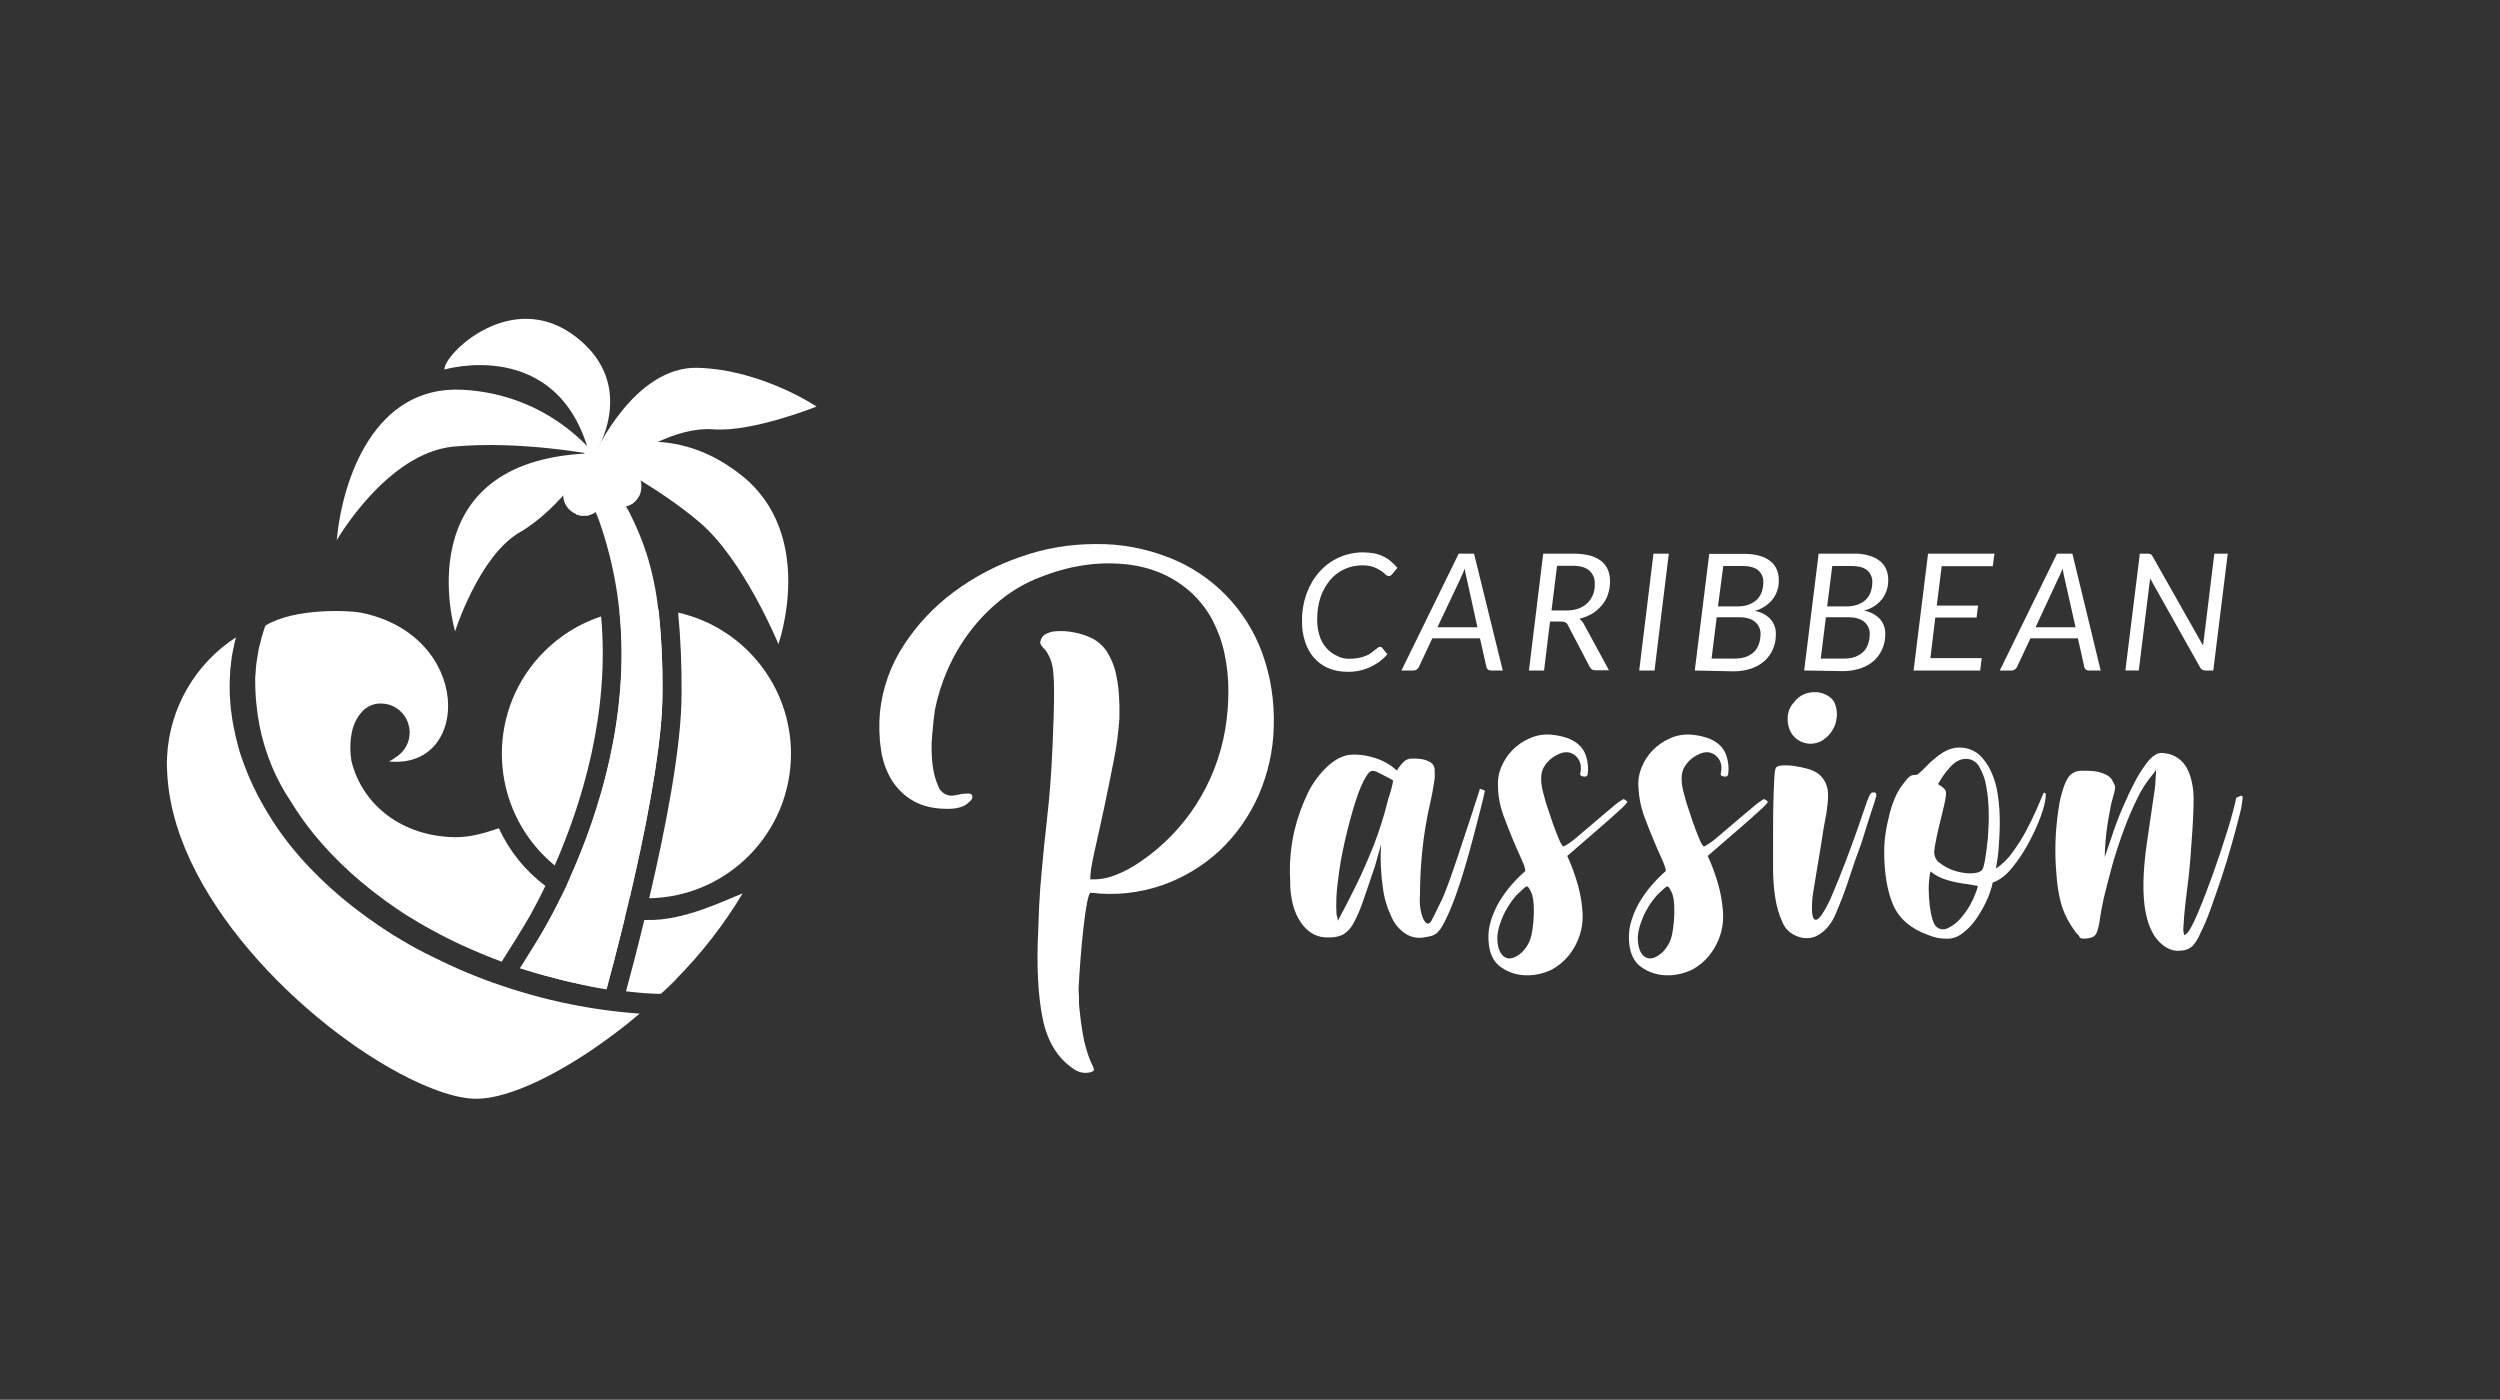 <?xml version="1.0" encoding="utf-8"?>
<!-- Generator: Adobe Illustrator 26.3.1, SVG Export Plug-In . SVG Version: 6.00 Build 0)  -->
<svg version="1.1" id="Layer_1" xmlns="http://www.w3.org/2000/svg" xmlns:xlink="http://www.w3.org/1999/xlink" x="0px" y="0px"
	 viewBox="0 0 1174.5 657.6" style="enable-background:new 0 0 1174.5 657.6;" xml:space="preserve">
<rect x="0" y="0" width="1174.5" height="657.6" fill="#333333" stroke="none"/>
<style type="text/css">
	.st0{fill:#FFFFFF;}
</style>
<g>
	<path class="st0" d="M445.2,380c-6.3,0-11.6-1.2-15.9-3.6c-4.2-2.3-7.7-5.7-10.3-9.8c-2.7-4.4-4.4-9.3-5.1-14.4
		c-0.9-5.9-1-11.8-0.5-17.7c1.2-11.2,5-22,11.2-31.4c6.3-9.7,14.2-18.1,23.5-25c9.6-7.1,20.2-12.7,31.4-16.5c11.2-4,23.1-6,35-6
		c11.8-0.2,23.6,2,34.6,6.3c20.4,7.9,36.4,24.3,43.9,44.9c4,11,5.8,22.8,5.4,34.5c-0.2,11.2-2.7,22.2-7.2,32.5
		c-4.3,9.7-10.5,18.5-18.2,25.8c-7.8,7.2-17,12.8-27.1,16.3c-10.7,3.7-22.2,4.9-33.5,3.5c-0.5,0-1.1,1.6-1.7,4.7
		c-0.6,3.2-1.2,7.1-1.7,11.8c-0.5,4.7-1,9.6-1.4,14.9c-0.4,5.2-0.7,9.9-0.9,14c0.2,2,0.2,3.9,0.2,5.5c0,1.4,0.1,2.8,0.3,4.2
		c0.4,4.3,1,8.6,1.8,12.8c0.5,2.7,1.2,5.3,2.1,8c0.5,1.5,1.1,3.1,1.8,4.5c0.4,0.8,0.8,1.6,1,2.4c0.2,1-0.9,1.6-3.2,1.8
		c-2.2,0.2-4.5-0.5-6.3-1.8c-7.5-5-12.4-12.9-14.6-23.9s-2.9-25-2-42.1c0.2-7.3,0.5-13.6,0.9-18.9c0.4-5.2,0.9-10,1.3-14.4
		c0.4-4.4,0.8-8.6,1.3-12.6c0.4-4,0.9-8.5,1.4-13.3s0.9-10.5,1.3-16.9s0.7-14.1,1-23.2c0.2-5,0.2-9.2,0.2-12.7
		c0-2.9-0.1-5.8-0.4-8.7c-0.2-2-0.6-3.9-1.3-5.8c-0.6-1.4-1.3-2.8-2.2-4.1c-1.7-1.7-2.6-2.9-2.6-3.6c0-0.6,0.2-1.1,0.4-1.7
		c0.4-0.9,1-1.7,1.8-2.2c1.4-0.8,3-1.4,4.6-1.5c3-0.3,6.1-0.1,9.1,0.5c2.8,0.5,5.5,1.4,8.1,2.6c2.9,1.4,5.3,3.5,7.1,6.1
		c2.3,3.6,4,7.7,4.7,11.9c1.1,5.1,1.6,11.7,1.4,19.9c-0.5,6.5-1.3,13-2.6,19.4c-1.5,7.6-3,15.1-4.6,22.6s-3.1,14.2-4.5,20.4
		c-1.4,6.2-2,10.4-2,12.6v0.5h0.3c4,0.2,8.1-0.6,11.8-2.1c4.1-1.6,7.9-3.7,11.5-6.2c21.2-14.4,35.5-36.8,39.8-62.1
		c1-6,1.5-12,1.5-18.1c0-5.9-0.6-11.7-1.8-17.4c-1.1-5.4-3-10.6-5.5-15.5c-2.4-4.7-5.6-8.9-9.4-12.6c-8.7-8.2-19.5-12.9-32.3-14.1
		s-26,0.8-39.5,6.2c-6.6,2.5-12.8,6.1-18.3,10.5c-5.5,4.4-10.4,9.4-14.6,15c-4.2,5.5-7.7,11.5-10.5,17.9c-2.7,6.1-4.7,12.5-6,19
		c-0.5,3.4-0.9,7.5-1.3,12.2c-0.4,4.4-0.3,8.9,0.2,13.3c0.4,3.6,1.3,7.2,2.8,10.5c1,2.6,3.6,4.3,6.4,4.2c1-0.1,2-0.2,3-0.5
		c1.6-0.4,3.1-0.5,4.7-0.5c1.2,0,1.8,0.5,1.8,1.5c0.2,0.9-0.7,2-2.7,3.5S449.1,380,445.2,380z"/>
	<path class="st0" d="M656.3,362c0.9-1.7,2.2-3.2,3.6-4.5c0.8-0.6,1.8-1,2.8-1.1c3.6-0.2,6.4,0.2,8.5,1.3c1.9,0.7,3,2.6,2.8,4.6
		c0.1,1.8,0.1,3.6-0.3,5.4c-0.4,2.8-0.9,5.5-1.5,8.2c-1.9,8.1-3.3,16.3-4.1,24.6c-0.7,7.3-1,14-1,20c-0.3,3.2,0,6.4,0.9,9.5
		c0.8,2.4,1.7,3.7,2.7,3.9c0.7,0.2,1.5-0.6,2.3-2.3s2-3.9,3.3-6.7c0.9-1.6,1.6-3.3,2.3-5c0.8-2.1,1.8-4.6,2.8-7.4s2-5.8,3.1-9
		s2-6.3,3.1-9.4c2.4-7.2,5-15,7.7-23.6c0.3,0.2,0.6,0.4,1,0.4c0.5,0.1,0.9,0.3,1.3,0.6c-0.3,1.7-1,4.4-1.9,8.1l-3.2,12.4
		c-1.2,4.6-2.5,9.4-4,14.5s-3,9.8-4.6,14.2c-1.6,4.4-3.2,8.3-4.8,11.5c-1.5,3.2-3,5.4-4.4,6.4c-0.9,0.6-1.9,1.1-3,1.3l-2.7,0.5
		c-2.9,0.5-5.8,0-8.3-1.5c-3-1.9-5.3-4.5-6.8-7.7c-2.1-4.4-3.6-9.1-4.2-14c-1-6.7-1.3-13.6-0.9-20.4l-2.8,10
		c-2.4,7.2-4.4,12.9-5.9,17.3c-1.2,3.5-2.7,6.9-4.5,10.1c-1.1,2-2.7,3.7-4.7,4.9c-2,0.9-4.2,1.4-6.4,1.3c-5.3,0.3-9.7-1.9-13.2-6.8
		c-3.5-4.9-5.3-11.8-5.2-20.6c-0.4-7.6,0.3-15.3,2-22.7c1.5-6.3,3.7-12.3,6.5-18.1c2.3-4.6,5.4-8.7,9.1-12.2
		c3.4-3.1,6.8-4.9,10.3-5.4c3.6-0.3,7.2,0.1,10.6,1.1c3.3,0.8,6.4,2.3,9.1,4.2L656.3,362z M652.2,375.3c0.6-1.6,1.1-3.2,1.5-4.9
		c0.3-1.2,0.6-2.4,0.8-3.6c0-0.2-0.8-0.7-2.4-1.5s-3.1-1.6-4.5-2.3c-1-0.6-2.1-0.9-3.2-0.8c-0.8,0.2-1.6,0.9-2.4,2.3
		c-1.7,2.6-3.5,6.7-5.3,12.4s-3.4,11.8-4.9,18.3c-1.5,6.5-2.6,12.9-3.3,19.2c-0.7,5.1-0.9,10.3-0.6,15.4c0.3,0.6,0.5,1.3,0.5,1.9
		c0,0.3,0.1,0.6,0.3,0.9c-0.2,0,0.6-1.6,2.3-4.7c1.7-3.2,3.8-7.3,6.4-12.6c2.6-5.2,5.2-11.3,8-18.2
		C648.1,390.1,650.4,382.8,652.2,375.3L652.2,375.3z"/>
	<path class="st0" d="M717.7,458.2c-4.4,0.1-8.8-1.2-12.4-3.7c-3.7-2.5-5.7-6.7-6-12.7c-0.2-3.2,0.2-6.4,1.2-9.5
		c1-3.1,2.3-6.1,4-8.9c1.7-2.8,3.6-5.4,5.7-7.8c2-2.3,4.1-4.4,6.4-6.4c0-1-0.6-2.9-1.8-5.5c-1.2-2.7-2.6-5.8-4.1-9.4
		c-1.5-3.6-3-7.4-4.5-11.5c-1.4-4-2.3-8.1-2.4-12.3c-0.3-3.4,0.1-6.7,1.4-9.9c1.2-3,3-5.8,5.3-8.2c2.3-2.3,5-4.2,8-5.5
		c3.1-1.4,6.4-2,9.8-1.8c2.4,0.2,4.7,0.6,7,1.3c2.2,0.6,4.2,1.7,6,3.1c1.8,1.5,3.1,3.4,3.8,5.6c0.9,2.8,1.2,5.8,0.8,8.7
		c-0.2,0.9-0.9,1.2-2,1s-1.7-0.6-1.5-1.3c0.8-3.8,0-6.6-2.4-8.6c-2.5-2-5.4-2-8.8-0.1c-2.5,1.3-4.5,3.2-5.9,5.6
		c-1.5,2.6-1.7,6.3-0.5,11.3c0.2,0.9,0.7,2.7,1.5,5.5c0.9,2.8,1.9,5.8,3,9c1.1,3.2,2.2,5.9,3.2,8.3s1.8,3.4,2.3,3.1
		c2.1-1.2,4.1-2.6,5.9-4.2c2.7-2.3,5.6-4.7,8.6-7.3c3-2.6,5.8-4.9,8.3-7c1.6-1.4,3.3-2.7,5.1-3.7c0.4,0.1,0.7,0.3,1,0.5
		c0.5,0.4,0.8,0.6,0.8,0.8c0,0.3-0.8,1.3-2.4,2.8c-1.6,1.5-3.8,3.5-6.4,5.8l-9,7.8c-3.3,2.9-6.8,5.9-10.4,9c2,4.4,3.7,9,5,13.7
		c1,3.6,1.7,7.2,2,10.9c0.5,4.1,0.2,8.2-1,12.2c-1.1,3.6-2.9,7-5.3,10c-2.3,2.8-5.1,5.1-8.3,6.8
		C725.1,457.3,721.4,458.2,717.7,458.2z M712.3,420.7c-2.8,3.2-5.1,6.9-6.7,10.9c-1.7,4.2-2.4,7.7-2.1,10.6c0.3,3.9,1.6,6.5,3.7,7.6
		c2.1,1.1,4.7,0.3,7.8-2.4c2.4-2.4,4-5.4,4.6-8.7c0.7-3.6,1-7.3,1-11c0-3.9-0.4-6.8-1.3-8.6c-0.8-1.8-1.5-2.7-2-2.7
		c-0.7,0.3-1.3,0.8-1.8,1.3C714.6,418.5,713.5,419.5,712.3,420.7z"/>
	<path class="st0" d="M783.7,458.2c-4.4,0.1-8.8-1.2-12.4-3.7c-3.7-2.5-5.7-6.7-6-12.7c-0.2-3.2,0.2-6.4,1.2-9.5
		c1-3.1,2.3-6.1,4-8.9c1.7-2.8,3.6-5.4,5.7-7.8c2-2.3,4.1-4.4,6.4-6.4c0-1-0.6-2.9-1.8-5.5c-1.2-2.6-2.6-5.8-4.1-9.4
		s-3-7.4-4.5-11.5c-1.4-4-2.2-8.1-2.4-12.3c-0.4-3.4,0.1-6.7,1.4-9.9c1.2-3.1,3-5.8,5.3-8.2c2.3-2.3,5-4.2,8-5.5
		c3.1-1.4,6.4-2,9.7-1.8c2.4,0.2,4.8,0.6,7.1,1.3c2.2,0.6,4.2,1.7,6,3.1c1.8,1.5,3.1,3.4,3.8,5.6c0.9,2.8,1.2,5.8,0.8,8.7
		c-0.2,0.9-0.9,1.2-2,1s-1.7-0.6-1.5-1.3c0.9-3.8,0-6.6-2.4-8.6c-2.5-2-5.4-2-8.8-0.1c-2.5,1.3-4.5,3.2-5.9,5.6
		c-1.5,2.6-1.7,6.3-0.5,11.3c0.2,0.9,0.7,2.7,1.5,5.5c0.9,2.8,1.9,5.8,3,9c1.1,3.2,2.2,5.9,3.2,8.3s1.8,3.4,2.3,3.1
		c2.1-1.2,4.1-2.6,5.9-4.2c2.7-2.3,5.6-4.7,8.6-7.3c3-2.6,5.8-4.9,8.3-7c1.6-1.4,3.3-2.7,5.1-3.7c0.4,0.1,0.7,0.3,1,0.5
		c0.5,0.4,0.8,0.6,0.8,0.8c0,0.3-0.8,1.3-2.4,2.8c-1.6,1.5-3.8,3.5-6.4,5.8l-9,7.8c-3.3,2.9-6.8,5.9-10.4,9c2,4.4,3.7,9,5,13.7
		c1,3.6,1.7,7.2,2,10.9c0.5,4.1,0.2,8.2-1,12.2c-1.1,3.6-2.9,7-5.3,10c-2.3,2.8-5.1,5.1-8.3,6.8
		C791.1,457.3,787.4,458.2,783.7,458.2z M778.3,420.7c-2.8,3.2-5.1,6.9-6.7,10.9c-1.7,4.2-2.4,7.7-2.1,10.6c0.3,3.9,1.6,6.5,3.7,7.6
		s4.8,0.3,7.8-2.4c2.4-2.4,4-5.4,4.6-8.7c0.7-3.6,1-7.3,1-11c0-3.9-0.4-6.8-1.3-8.6c-0.9-1.8-1.5-2.7-2-2.7
		c-0.7,0.3-1.3,0.8-1.8,1.3C780.6,418.5,779.5,419.5,778.3,420.7z"/>
	<path class="st0" d="M833,396.1v-6c0-3.5,0-7.3,0.1-11.5s0.2-8.1,0.4-11.7s0.4-5.6,0.8-6.1c0.3-0.7,1.4-1.1,3.1-1.2
		c1.9-0.1,3.8,0,5.7,0.3c2.1,0.3,4.1,0.7,6.2,1.3c1.8,0.5,3.6,1.3,5.1,2.4c1.8,1.5,3.1,3.4,3.8,5.6c0.9,2.4,0.8,6.8-0.2,13.1
		c-0.3,1.5-0.7,3.7-1.2,6.5s-0.9,6-1.5,9.5s-1.2,7.1-1.8,10.8s-1.2,7.1-1.7,10.4c-0.5,3-0.6,6.1-0.5,9.1c0.2,2.1,0.7,3.3,1.5,3.5
		s2-0.7,3.3-2.7c1.9-3,3.6-6.3,4.9-9.6c1.9-4.4,3.9-9.4,6-14.9s4.1-10.9,6-16.4c1.9-5.5,3.3-9.5,4.2-12.2c0.9-2.6,1.8-4,2.4-4h1.2
		c0.4,0,0.7,0.5,0.7,1.5c-0.3,1.4-1.2,4.1-2.6,8.3s-2.8,8.9-4.4,14c-1.9,5-3.5,9.6-4.9,13.9c-1.4,4.3-2.7,8.2-4.1,11.8
		c-0.8,2-1.8,4.4-2.8,6.9c-1,2.5-2.3,4.8-4,6.8c-1.6,1.9-3.6,3.5-5.9,4.5c-2.6,1-5.5,1-8.1,0c-3.3-1.1-6-3.5-7.3-6.7
		c-1.7-3.7-2.8-7.7-3.4-11.7c-0.7-4.5-1-9-1-13.5V396.1z M851,349.4c-2.3,0.1-4.6-0.6-6.5-1.9c-1.7-1.2-3.1-2.9-3.8-4.9
		c-0.8-2-1-4.2-0.8-6.4c0.3-2.4,1.3-4.6,3-6.3c1.2-1.8,3-3.1,5-3.9c1.8-0.7,3.8-0.9,5.8-0.8c1.9,0.2,3.8,0.8,5.4,1.9
		c1.6,1,2.8,2.6,3.3,4.5c0.5,1.7,0.7,3.5,0.5,5.3c-0.2,2-0.7,3.9-1.7,5.6c-1,1.8-2.3,3.4-4,4.6C855.4,348.6,853.2,349.3,851,349.4z"
		/>
	<path class="st0" d="M905.7,439.2c-8-2.9-13.5-7.6-16.3-14.1c-2.8-6.5-4.2-14.9-4.2-25.1c0-2.7,0.2-5.5,0.6-8.2
		c0.4-2.9,1-5.7,1.7-8.5c0.6-2.6,1.4-5.1,2.4-7.6c0.8-2,1.8-4,3-5.8c1.4-1.9,2.4-3.2,3.1-4c0.5-0.6,1.1-1.1,1.8-1.5
		c0.4-0.2,0.9-0.3,1.4-0.3c0.7,0,1.3-0.1,1.9-0.4c0.3-0.2,0.4-0.2,0.1,0s-0.2,0.1,0.1-0.2c1.2-1,2.5-2.2,3.8-3.6s2.8-2.7,4.4-4
		c1.5-1.3,3.2-2.4,5-3.3c1.8-0.9,3.8-1.4,5.8-1.4c3.4-0.1,6.6,1,9.2,3.1c2.5,2.2,4.5,5,5.9,8.1c1.6,3.5,2.7,7.3,3.2,11.2
		c0.6,4.1,0.9,8.3,0.9,12.4c0,4.2-0.2,8.2-0.5,12.1s-0.8,7.1-1.3,9.9c3.1-2,5.7-4.6,7.8-7.6c2.4-3.3,4.6-6.7,6.5-10.3
		c1.9-3.6,3.5-7,4.9-10.1c1.4-3.2,2.4-5.6,3.1-7.3c0.2-0.3,0.4-0.4,0.8-0.1c0.3,0.2,0.4,0.6,0.3,0.9c0,2.4-0.8,5.7-2.3,9.9
		c-1.6,4.4-3.6,8.6-5.8,12.7c-2.2,4.1-4.8,8-7.8,11.7c-2.9,3.5-5.9,5.8-9,6.8c-0.7,3.2-1.8,6.3-3.2,9.2c-1.4,3-3.1,5.8-5,8.5
		c-1.7,2.4-3.8,4.5-6.2,6.3c-2,1.5-4.4,2.4-6.9,2.4c-1.6,0-3.2-0.1-4.8-0.4C908.6,440.2,907.1,439.8,905.7,439.2z M906.9,409.4
		c-0.5,2.7-0.8,5.4-0.8,8.1c0,2.7,0.2,5.4,0.5,8.1c0.3,2.3,0.7,4.5,1.4,6.7c0.6,1.9,1.4,3.1,2.4,3.6c1.5,0.9,3.3,0.9,4.8,0.1
		c2-1,3.9-2.3,5.4-4c1.9-2.1,3.6-4.4,5-6.9c1.5-2.8,2.8-5.7,3.6-8.7c0-0.2-0.8-0.4-2.3-0.6s-3.5-0.6-5.8-0.9c-2.5-0.4-5-1-7.4-1.8
		C911.3,412.3,909,411.1,906.9,409.4L906.9,409.4z M910.5,368.4c2.4,1.4,3.6,2.6,3.7,3.7c0.1,1.3-0.1,2.7-0.4,4
		c-0.2,1.2-0.6,3-1.2,5.4s-1.2,4.9-1.8,7.4s-1.1,4.9-1.5,7.1c-0.3,1.3-0.5,2.7-0.6,4c-0.1,2.1,0.8,4.2,2.6,5.4
		c2,1.6,4.3,2.8,6.7,3.6c2.5,0.8,5.1,1.3,7.7,1.3c2.6,0,4.4-0.5,5.4-1.5c0.5-0.5,1-2.2,1.5-5c0.5-2.8,0.9-6.2,1.3-10.1
		c0.3-4.1,0.5-8.3,0.4-12.4c-0.1-4-0.4-8.1-1.2-12.1c-0.5-3.2-1.7-6.3-3.3-9.1c-1.2-2.2-3.6-3.6-6.2-3.6c-2.7,0-5.3,1.4-7.7,4.2
		C913.8,363,912,365.6,910.5,368.4L910.5,368.4z"/>
	<path class="st0" d="M975.5,438.4c-0.9-1.2-1.8-2.5-2.7-3.9c-1.1-1.7-2-3.4-2.8-5.3c-1.1-2.5-1.9-5.1-2.4-7.7
		c-0.8-3.7-1.3-7.4-1.5-11.1c-0.5-5.3-0.6-10.6-0.4-15.9c0.2-4.9,0.7-9.7,1.4-14.5c0.5-3.7,1.4-7.4,2.7-11c1.1-3,2.4-4.9,4-5.8
		c1.3-0.8,2.8-1.2,4.4-1.1c1.9-0.1,3.8,0,5.6,0.2c1.8,0.2,3.5,0.7,5.1,1.4c1.3,0.5,2.5,1.4,3.3,2.6c0.5,1,0.9,1.9,1.3,2.6
		s0.1,2.6-0.8,5.6c-0.5,1.6-0.9,3.2-1.2,4.9c-0.4,2.2-0.9,4.7-1.3,7.3s-0.8,5.4-1,8.2s-0.4,5.4-0.4,7.8l3.3-9.7
		c1.5-4.6,3.2-9.1,5.1-13.5s3.7-8.3,5.5-11.7c1.5-3,3.3-5.9,5.3-8.6c1.2-1.8,2.6-3.3,4.4-4.5c0.9-0.6,1.9-0.9,3-1
		c1.2,0.1,2.3,0.2,3.5,0.5c3.1,0.8,5.9,2.7,7.7,5.4c1.9,2.7,3.2,6.8,3.8,12c0.2,2.4,0.2,4.8,0.1,7.2c-0.1,3.2-0.2,7-0.5,11.1
		s-0.6,8.9-1,14s-1,10.4-1.7,15.6c-0.5,3.9-0.9,7.6-1.2,11c-0.2,3.4-0.4,5.6-0.4,6.4c0.1,0.8,0.2,1.6,0.4,2.3
		c0.1,0.2,0.6-0.1,1.4-0.8c1.2-1.2,2.9-4.4,5.1-9.6s4.5-11.2,6.9-17.8c2.4-6.7,4.6-13.3,6.7-20c2.1-6.7,3.5-12.1,4.4-16.2
		c0.7-0.3,1.4-0.6,2-0.9s1,0,1,0.9c-0.3,3.2-0.9,6.3-1.8,9.4c-1,4-2.2,8.4-3.6,13.3c-1.4,4.9-2.9,9.9-4.6,15
		c-1.7,5.1-3.4,9.9-5,14.4s-3.2,8.2-4.8,11.4c-0.9,2.2-2.1,4.2-3.6,6c-1.6,1.5-3.7,2.3-5.9,2.3c-2.1,0.3-4.3-0.2-6.2-1.3
		c-10.3-5.8-13.4-22.2-9.5-49.2l2.8-19.2c0.3-1.9,0.6-3.9,0.9-6.1c0.2-1.7,0.4-3.4,0.4-5.1l0.3-4.1l-1.3,1.8
		c-3.1,3.6-5.7,7.6-7.7,11.9c-2.5,5.1-4.7,10.3-6.6,15.6c-2,5.5-3.8,11-5.3,16.5c-1.5,5.6-2.8,10.5-3.8,14.8
		c-0.9,4.1-1.5,7.4-1.8,9.7c-0.2,1.9-0.6,3.7-1.2,5.5c-0.3,1-0.8,1.9-1.7,2.6c-1,0.5-2.2,0.8-3.3,0.9c-1.9,0.2-3,0-3.3-0.6
		C976.8,439.6,976.2,439,975.5,438.4z"/>
</g>
<g>
	<path class="st0" d="M633.8,309.5c1.5,0,3-0.1,4.5-0.4c1.2-0.2,2.3-0.6,3.4-1c0.9-0.4,1.8-0.8,2.5-1.4c0.7-0.5,1.3-1,1.8-1.4l1.3-1
		c0.3-0.2,0.6-0.4,1-0.4c0.2,0,0.4,0,0.6,0.1c0.1,0.1,0.3,0.2,0.4,0.3l2.5,3.1c-4.9,5.5-11.9,8.5-19.2,8.2c-3,0-6-0.6-8.8-1.8
		c-2.5-1.1-4.8-2.8-6.6-4.9c-1.9-2.2-3.3-4.8-4.1-7.5c-1-3.1-1.5-6.4-1.4-9.6c-0.1-4.5,0.7-8.9,2.2-13.1c1.4-3.8,3.4-7.2,6.1-10.2
		c5.2-5.8,12.6-9,20.4-9c1.8,0,3.5,0.2,5.3,0.5c1.5,0.3,3,0.8,4.3,1.5c1.3,0.6,2.5,1.4,3.5,2.3c1.1,0.9,2.1,1.9,3,3l-2.5,3
		c-0.2,0.2-0.4,0.5-0.7,0.6c-0.3,0.2-0.7,0.3-1,0.2c-0.6-0.1-1.1-0.3-1.5-0.8c-0.6-0.6-1.3-1.2-2.1-1.7c-1.1-0.7-2.2-1.2-3.4-1.7
		c-1.7-0.6-3.6-0.8-5.4-0.8c-2.9,0-5.7,0.6-8.3,1.8c-2.6,1.2-4.9,2.9-6.7,5.1c-2,2.4-3.5,5.1-4.5,8c-1.1,3.4-1.6,6.9-1.6,10.5
		c0,2.6,0.3,5.1,1.1,7.6c0.6,2.1,1.7,4,3.1,5.7c1.3,1.5,2.9,2.8,4.7,3.6C629.7,309.1,631.8,309.5,633.8,309.5z"/>
	<path class="st0" d="M706,315h-5.5c-0.5,0-1.1-0.1-1.5-0.5c-0.4-0.3-0.6-0.8-0.7-1.2l-3-13.4h-22.4l-6.3,13.4
		c-0.2,0.5-0.6,0.9-1,1.2c-0.5,0.4-1,0.5-1.6,0.5h-5.6l26.9-54.9h7.2L706,315z M675.3,294.7h18.8l-5-22.7c-0.2-0.7-0.3-1.4-0.5-2.2
		s-0.3-1.8-0.5-2.7c-0.3,1-0.7,1.9-1.1,2.7s-0.7,1.6-1,2.3L675.3,294.7z"/>
	<path class="st0" d="M728.2,292l-2.8,23h-7.1l6.7-54.9h14.4c2.6,0,5.1,0.3,7.6,0.9c1.9,0.5,3.7,1.4,5.3,2.6
		c1.4,1.1,2.4,2.5,3.1,4.1c0.7,1.7,1,3.6,1,5.4c0,2.1-0.3,4.2-1,6.2c-0.6,1.9-1.6,3.6-2.9,5.1c-1.3,1.5-2.8,2.9-4.5,3.9
		c-1.9,1.1-3.9,1.9-6,2.4c0.8,0.6,1.5,1.4,2,2.3l11.9,21.9h-6.3c-1.1,0.1-2.2-0.5-2.7-1.5l-10.3-19.7c-0.2-0.5-0.6-1-1.2-1.3
		c-0.6-0.3-1.4-0.4-2.1-0.4L728.2,292z M731.5,265.8l-2.6,21h7c2,0,3.9-0.3,5.7-0.9c1.6-0.6,3-1.4,4.2-2.6c1.1-1.1,2-2.5,2.6-3.9
		c0.6-1.6,0.9-3.3,0.8-5c0.2-2.4-0.8-4.8-2.6-6.4c-1.7-1.5-4.4-2.2-7.9-2.2L731.5,265.8z"/>
	<path class="st0" d="M777.3,315h-7.2l6.7-54.9h7.2L777.3,315z"/>
	<path class="st0" d="M796.2,315l6.8-54.8h16.2c2.5,0,5,0.2,7.4,0.9c1.8,0.5,3.6,1.3,5.1,2.5c1.3,1,2.3,2.3,3,3.9
		c0.7,1.6,1,3.3,1,5.1c0,1.6-0.2,3.2-0.7,4.7c-0.5,1.5-1.2,2.9-2.1,4.1c-1,1.3-2.2,2.4-3.5,3.3c-1.5,1-3.2,1.8-5,2.3
		c2.8,0.5,5.4,1.8,7.4,3.9c1.7,2,2.6,4.5,2.5,7.1c0,2.4-0.4,4.8-1.4,7c-0.9,2.1-2.2,3.9-3.9,5.5c-1.8,1.6-4,2.8-6.3,3.6
		c-2.7,0.9-5.5,1.3-8.3,1.3L796.2,315z M806.5,290l-2.4,19.4h10.8c1.8,0,3.6-0.2,5.3-0.8c1.4-0.5,2.7-1.3,3.8-2.3
		c1-1,1.8-2.2,2.3-3.6c0.5-1.5,0.8-3.1,0.8-4.7c0.1-2.2-0.8-4.3-2.5-5.8c-1.6-1.4-4.1-2.2-7.4-2.2L806.5,290z M807.1,284.9h8.9
		c1.8,0,3.7-0.2,5.4-0.8c1.4-0.5,2.8-1.3,3.9-2.3c1-1,1.8-2.2,2.3-3.5c0.5-1.5,0.8-3,0.8-4.5c0.2-2.2-0.7-4.4-2.4-5.9
		c-1.6-1.3-4-2-7.3-2h-9.1L807.1,284.9z"/>
	<path class="st0" d="M847.6,315l6.8-54.9h16.2c2.5-0.1,5,0.2,7.4,0.9c1.8,0.5,3.6,1.3,5.1,2.5c1.3,1,2.3,2.3,3,3.9
		c0.7,1.6,1,3.3,1,5.1c0,1.6-0.2,3.2-0.7,4.7c-0.5,1.5-1.2,2.9-2.1,4.1c-1,1.3-2.2,2.4-3.5,3.3c-1.5,1-3.2,1.8-5,2.3
		c2.8,0.5,5.4,1.8,7.4,3.9c1.7,2,2.6,4.5,2.5,7.1c0,2.4-0.4,4.8-1.4,7c-0.9,2.1-2.2,3.9-3.9,5.5c-1.8,1.6-4,2.8-6.3,3.6
		c-2.7,0.9-5.5,1.3-8.3,1.3L847.6,315z M857.8,290l-2.4,19.4h10.8c1.8,0,3.6-0.2,5.3-0.8c1.4-0.5,2.7-1.3,3.8-2.3
		c1-1,1.8-2.2,2.3-3.6c0.5-1.5,0.8-3.1,0.8-4.7c0.1-2.2-0.8-4.3-2.5-5.8c-1.6-1.4-4.1-2.2-7.4-2.2L857.8,290z M858.4,284.9h8.8
		c1.8,0,3.7-0.2,5.4-0.8c1.4-0.5,2.8-1.3,3.9-2.3c1-1,1.8-2.2,2.3-3.5c0.5-1.5,0.8-3,0.8-4.5c0.2-2.2-0.7-4.4-2.4-5.9
		c-1.6-1.3-4-2-7.3-2h-9.1L858.4,284.9z"/>
	<path class="st0" d="M936.2,266h-24l-2.3,18.5h19.4l-0.7,5.6h-19.4l-2.3,19.1h24.1l-0.7,5.8h-31.3l6.8-54.9h31.2L936.2,266z"/>
	<path class="st0" d="M986.9,315h-5.5c-0.5,0-1.1-0.1-1.5-0.5c-0.4-0.3-0.6-0.8-0.7-1.2l-3-13.4h-22.3l-6.3,13.4
		c-0.2,0.5-0.6,0.9-1,1.2c-0.4,0.3-1,0.5-1.5,0.5h-5.6l26.9-54.9h7.2L986.9,315z M956.3,294.7h18.8L970,272
		c-0.2-0.7-0.3-1.4-0.5-2.2s-0.3-1.8-0.5-2.7c-0.4,1-0.7,1.9-1.1,2.7s-0.7,1.6-1.1,2.3L956.3,294.7z"/>
	<path class="st0" d="M1010.4,260.4c0.4,0.2,0.7,0.6,0.9,1l23.7,41.9c0-0.6,0.1-1.1,0.2-1.7s0.1-1,0.2-1.5l4.9-40h6.3l-6.8,54.9
		h-3.6c-0.5,0-1-0.1-1.5-0.3c-0.4-0.2-0.8-0.6-1-1l-23.6-42c0,0.1,0,0.3,0,0.5s0,0.5-0.1,0.7s0,0.5-0.1,0.8s0,0.5-0.1,0.7l-5,40.6
		h-6.3l6.8-54.9h3.7C1009.5,260.1,1010,260.2,1010.4,260.4z"/>
</g>
<path class="st0" d="M300.6,476.1c-3.4,2.9-6.8,5.7-10.4,8.4c-25.5,19.5-50.9,31.7-66.3,31.7c-5.1,0-11.4-1.3-18.7-4
	c-44.6-16.3-113.8-76-125.1-136.2c-0.9-4.6-1.4-9.2-1.6-13.9c0-1-0.1-2-0.1-2.9c0-1.2,0-2.5,0.1-3.7c1.1-22.8,13.2-43.7,32.4-56.1
	c-0.1,0.5-0.3,0.9-0.4,1.4l-0.2,0.9c-0.1,0.4-0.2,0.8-0.3,1.2v0.2c-0.1,0.6-0.3,1.2-0.4,1.8s-0.3,1.3-0.4,2s-0.2,1.1-0.3,1.6
	c0,0.1,0,0.2,0,0.3c-0.1,0.5-0.1,0.9-0.2,1.4c-0.1,0.6-0.2,1.3-0.2,2c-0.1,0.5-0.1,1-0.2,1.4s-0.1,0.7-0.1,1c0,0.6-0.1,1.2-0.1,1.7
	c-0.3,4.6-0.3,9.3,0.1,13.9c0.1,1,0.2,2.1,0.3,3.1s0.3,2.1,0.4,3.1c0.2,1.6,0.5,3.2,0.8,4.7c0.1,0.6,0.2,1.2,0.4,1.9
	c0.2,1,0.4,1.9,0.6,2.9c0.4,1.6,0.8,3.2,1.2,4.8c0.3,0.9,0.5,1.9,0.8,2.8c0.1,0.3,0.2,0.6,0.3,0.9s0.2,0.7,0.4,1.1
	c0.7,2.1,1.4,4.2,2.3,6.3c0.4,1,0.8,2.1,1.3,3.2c1.1,2.6,2.3,5.2,3.7,7.9c4.6,8.9,10,17.3,16.3,25.1c10.8,13.3,24.4,25.6,40.6,36.6
	c1.2,0.8,2.4,1.6,3.6,2.4c2.2,1.5,4.5,2.9,6.9,4.3l3.4,2l1,0.6c1,0.5,1.9,1.1,2.9,1.6s1.9,1,2.9,1.5c0.7,0.4,1.4,0.8,2.1,1.1
	c0.9,0.5,1.7,0.9,2.6,1.3l0.3,0.1c0.9,0.5,1.9,1,2.9,1.4c0.5,0.3,1.1,0.5,1.6,0.8c1.1,0.5,2.1,1,3.1,1.5c1.3,0.6,2.7,1.2,4,1.8
	c1.2,0.5,2.5,1.1,3.7,1.6c0.2,0.1,0.4,0.1,0.5,0.2c1.3,0.5,2.6,1.1,3.9,1.6s2.7,1.1,4.1,1.6c23.5,8.9,48.2,14.4,73.3,16.2
	L300.6,476.1z"/>
<path class="st0" d="M256.2,416.2c-2.5,5.3-4.9,9.8-7,13.6c-2.5,4.5-9.9,16.4-13.5,22c-0.6-0.2-1.2-0.5-1.8-0.7
	c-0.8-0.3-1.6-0.6-2.4-0.9c-2-0.8-3.9-1.5-5.9-2.4c-2.5-1-4.9-2.1-7.3-3.2l-0.3-0.1c-2.3-1.1-4.6-2.1-6.9-3.3l-0.6-0.3
	c-2.4-1.2-4.8-2.4-7.1-3.7s-4.8-2.6-7.1-4c-1.2-0.7-2.3-1.4-3.4-2.1h-0.1c-2.2-1.4-4.5-2.8-6.6-4.3c-15.4-10.5-28.5-22.3-38.8-35
	c-3.9-4.8-7.5-9.9-10.8-15.3l0,0c-1.6-2.4-3.1-4.9-4.5-7.4c-6.4-11.7-10.3-24.6-11.6-37.9c0,0,0-0.1,0-0.1
	c-0.5-4.1-0.6-8.2-0.6-12.4c0-0.5,0-1,0.1-1.5c0.1-1.7,0.2-3.4,0.4-5.1l0.1-0.8c0.1-0.4,0.1-0.9,0.2-1.3l0,0
	c0.1-0.6,0.2-1.2,0.3-1.8s0.2-1.2,0.3-1.8s0.2-1.2,0.3-1.7s0.2-1.2,0.4-1.7s0.2-1,0.4-1.5c0.2-0.7,0.3-1.3,0.5-2s0.3-1,0.5-1.6
	s0.3-1.1,0.5-1.7s0.3-1,0.5-1.5c0-0.1,0.1-0.2,0.1-0.3s0.1-0.3,0.2-0.5c13.8-8.5,39.7-7.1,44.8-6.1c52.7,10.6,51.9,73.9,13.2,69.9
	c1.2-0.5,2.3-1.2,3.3-2c4.8-3,7.3-8.6,6.2-14.2c-0.9-4.9-4.5-8.9-9.2-10.4l0,0c-1.4-0.4-2.9-0.6-4.4-0.6c-3.2,0-6.2,1.4-8.4,3.7
	c-2.5,2.8-4.2,6.2-4.9,9.9c-0.9,4.4-0.9,8.9-0.2,13.4c5.1,20.7,23.8,35.5,48.8,35.8c7,0.1,14-2,20.5-4.2
	C239.3,399.9,246.8,409.1,256.2,416.2z"/>
<path class="st0" d="M263.7,421.2c9.2,5.3,19.3,8.8,29.8,10.2c-3.7,15.1-6.9,27.2-8.5,33.1l-2.7-0.4h-0.1l-3.6-0.6
	c-0.7-0.1-1.4-0.3-2.1-0.4s-1.6-0.3-2.4-0.5l-0.6-0.1c-1.2-0.2-2.4-0.5-3.6-0.8l-1.9-0.4h-0.1c-2-0.4-3.9-0.9-5.8-1.4
	c-1.3-0.3-2.5-0.7-3.8-1c-0.9-0.2-1.8-0.5-2.7-0.7c-0.7-0.2-1.3-0.3-1.9-0.5c-1.1-0.3-2.2-0.6-3.3-1l-0.6-0.2
	c-1.3-0.4-2.5-0.8-3.8-1.2l-1.6-0.5c3.9-6.1,10.2-16.3,12.6-20.7C259,430.5,261.3,426.2,263.7,421.2z"/>
<path class="st0" d="M348.9,419.7c-8.8,14.7-19.4,28.3-31.4,40.4c-1.3,1.4-2.7,2.7-4.1,4.1c0,0-0.1,0.1-0.1,0.1
	c-0.9,0.9-1.9,1.8-2.9,2.6l0,0h-0.3H310h-0.9l-2.1-0.1l-1.9-0.1l-2.2-0.1c-0.4,0-0.7,0-1-0.1l-3.3-0.3l-3.8-0.4l-0.7-0.1
	c1.8-6.5,5-18.7,8.6-33.5h1.2C321.1,432.7,340.2,423.1,348.9,419.7z"/>
<path class="st0" d="M317.7,460.2c-1.4,1.4-2.8,2.7-4.2,4c1.4-1.4,2.7-2.7,4.1-4.1L317.7,460.2z"/>
<path class="st0" d="M267.6,399.6c0,0.1,0,0.1,0,0.2V399.6z"/>
<path class="st0" d="M260.6,406.6c-29-23.8-33.2-66.6-9.4-95.6c8.2-9.9,19-17.4,31.2-21.4C286.6,335.4,273.1,378.1,260.6,406.6z"/>
<path class="st0" d="M311.2,326.1c0,18.5-4.7,48.9-13.6,88c-0.6,2.5-1.2,5-1.7,7.5c-9.9-1.1-19.4-4.4-27.9-9.7
	c13.3-29.7,28.1-75.4,23.1-124.6c4.1-0.8,8.3-1.2,12.6-1.2c1.9,0,3.8,0.1,5.7,0.2C310.8,299.6,311.4,312.9,311.2,326.1z"/>
<path class="st0" d="M371.6,354.1c0,37-29.6,67.2-66.6,67.9c7.4-31.4,15.2-70.9,15.2-95.9c0.1-12.8-0.4-25.6-1.6-38.3
	C349.5,294.8,371.6,322.3,371.6,354.1z"/>
<path class="st0" d="M267.6,399.6c0,0.1,0,0.1,0,0.2V399.6z"/>
<path class="st0" d="M219.4,347L219.4,347L219.4,347c0-0.2-0.1-0.4-0.1-0.6C219.3,346.6,219.3,346.8,219.4,347z"/>
<path class="st0" d="M312.9,464.3c-0.9,0.9-1.8,1.8-2.7,2.6H310C311,466.1,311.9,465.2,312.9,464.3z"/>
<path class="st0" d="M311.2,326.1c0,18.5-4.7,48.9-13.6,88c-0.6,2.5-1.2,5-1.7,7.5c-0.8,3.4-1.6,6.7-2.4,9.9
	c-3.7,15.1-6.9,27.2-8.5,33.1c0,0.1,0,0.1,0,0.2c-3.5-0.5-9.2-1.6-16.9-3.4h-0.1c-1.4-0.3-2.9-0.7-4.5-1.1
	c-5.5-1.4-9.8-2.6-13.2-3.6c-2.5-0.7-4.4-1.3-6-1.8v0c3.9-6.1,10.2-16.3,12.6-20.7c2-3.6,4.3-7.9,6.7-12.9c1.4-2.9,2.9-6,4.3-9.3
	c13.3-29.7,28.1-75.4,23.1-124.6c-1.2-12.2-3.7-24.3-7.3-36c-0.5-1.7-1.1-3.3-1.6-4.9s-1.1-3.2-1.8-4.8c-0.1-0.4-0.3-0.8-0.5-1.2
	c-1.2,0.9-2.6,1.5-4.1,1.8c-0.3-0.7-0.6-1.4-0.9-2.2l0,0c-0.9-2-1.8-4.1-2.7-6.2l0,0l4.6-0.6l6.2-0.8l0.8-0.1l11.4-1.4
	c1,1.5,2,3.1,2.9,4.8c-1.1,1-2.5,1.7-3.9,2.1c0.1,0.2,0.2,0.4,0.3,0.6l0.8,1.3c0.5,0.9,0.9,1.6,1.2,2.4l0.5,1
	c0.4,0.8,0.8,1.7,1.2,2.5c0.5,1.1,1,2.2,1.5,3.4c0.7,1.6,1.4,3.3,2.1,5.2c0.6,1.5,1.1,3,1.6,4.6l0.1,0.2c0.1,0.2,0.1,0.4,0.2,0.5
	c2.8,8.8,4.7,17.9,5.7,27.1C310.7,299.7,311.4,312.9,311.2,326.1z"/>
<path class="st0" d="M267.6,399.6c0,0.1,0,0.1,0,0.2V399.6z"/>
<path class="st0" d="M279.9,240.4c-1.2,0.9-2.6,1.5-4.1,1.8c-1.4,0.2-2.8,0.2-4.1-0.2c-0.3-0.1-0.7-0.2-1-0.3
	c-0.8-1.9-1.7-3.9-2.6-6l4-1.9l0,0l4-1.9l0.6,1.3c0.2,0.4,0.3,0.7,0.5,1.1c0.6,1.2,1.1,2.5,1.6,3.7l0.1,0.2
	C279.3,238.9,279.6,239.6,279.9,240.4z"/>
<path class="st0" d="M300.8,231.5c-0.5,1.6-1.5,3-2.7,4.2c-1.1,1-2.5,1.7-3.9,2.1l0,0l-0.2-0.4c-0.8-1.4-1.7-2.8-2.5-4l3.7-2.4
	l3.7-2.5C299.5,229.4,300.2,230.4,300.8,231.5z"/>
<polygon class="st0" points="276.9,234.4 283.4,233.2 283.4,233.2 283.7,233.2 283.7,233.2 293.4,231.5 "/>
<path class="st0" d="M301,231c0,0.2-0.1,0.3-0.1,0.5c-0.5,1.6-1.5,3-2.7,4.2c-1.1,1-2.5,1.7-3.9,2.1c-4,1.1-8.3-0.6-10.5-4.1
	c-0.1-0.1-0.2-0.3-0.3-0.5l0,0c-0.1-0.3-0.3-0.5-0.4-0.8c-0.4-0.8-0.6-1.7-0.8-2.6c-0.1-0.8-0.1-1.5,0-2.3c0-0.5,0.1-1,0.3-1.4
	c0.9-3.4,3.7-6.1,7.2-6.9c0.2,0,0.4-0.1,0.5-0.1c1.3-0.2,2.7-0.2,4,0.2C299.3,220.6,302.4,225.9,301,231C301,231,301,231,301,231z"
	/>
<path class="st0" d="M283.7,232.3c0,0.3,0,0.6,0,0.8l0,0c0,0.2,0,0.4,0,0.5c-0.1,0.5-0.1,1-0.3,1.4c-0.6,2.1-1.8,3.9-3.5,5.2
	c-1.2,0.9-2.6,1.5-4.1,1.8c-1.4,0.2-2.8,0.2-4.1-0.2c-0.3-0.1-0.7-0.2-1-0.3c-3.6-1.4-6.1-4.9-6.1-8.8c0-0.9,0.1-1.8,0.3-2.6
	c0.9-3.3,3.4-5.8,6.7-6.7c0.3-0.1,0.6-0.2,0.9-0.2c1.4-0.2,2.8-0.2,4.1,0.2c2.3,0.6,4.3,2.1,5.6,4.1c0.4,0.7,0.7,1.4,1,2.1
	C283.5,230.5,283.7,231.4,283.7,232.3z"/>
<path class="st0" d="M271.5,217.9c-1.4,5.1,1.7,10.3,6.8,11.7c5.1,1.4,10.3-1.7,11.7-6.8c1.4-5.1-1.6-10.3-6.7-11.7
	C278.1,209.8,272.8,212.8,271.5,217.9C271.5,217.9,271.5,217.9,271.5,217.9z"/>
<path class="st0" d="M279.3,213.6c0,0,21.4-32.1-8.8-55.4s-62.2,8.4-61.7,15.4c0,0,53.1-15.7,68,39.3L279.3,213.6z"/>
<path class="st0" d="M279.3,213.6c0,0,18.5-41.7,48.6-40.8s55.7,18.2,55.7,18.2s-30.1,12.1-48.4,10.7s-37.9,12.6-37.9,12.6
	L279.3,213.6z"/>
<path class="st0" d="M279.3,213.6c0,0-21-28.4-62.1-30.5s-56.3,41.5-59,70.7c0,0,23.6-41.1,55-44S279.3,213.6,279.3,213.6z"/>
<path class="st0" d="M279.3,213.6c0,0,33-18.7,68.8,9.5s17.6,79.5,17.6,79.5s-16.2-39.5-37-57.2S279.3,213.6,279.3,213.6z"/>
<path class="st0" d="M279.3,213.6c0,0-15.8,25.4-35,36.4c-19.2,11-30.5,46.6-30.5,46.6S190,216.5,276.7,213L279.3,213.6z"/>
</svg>
